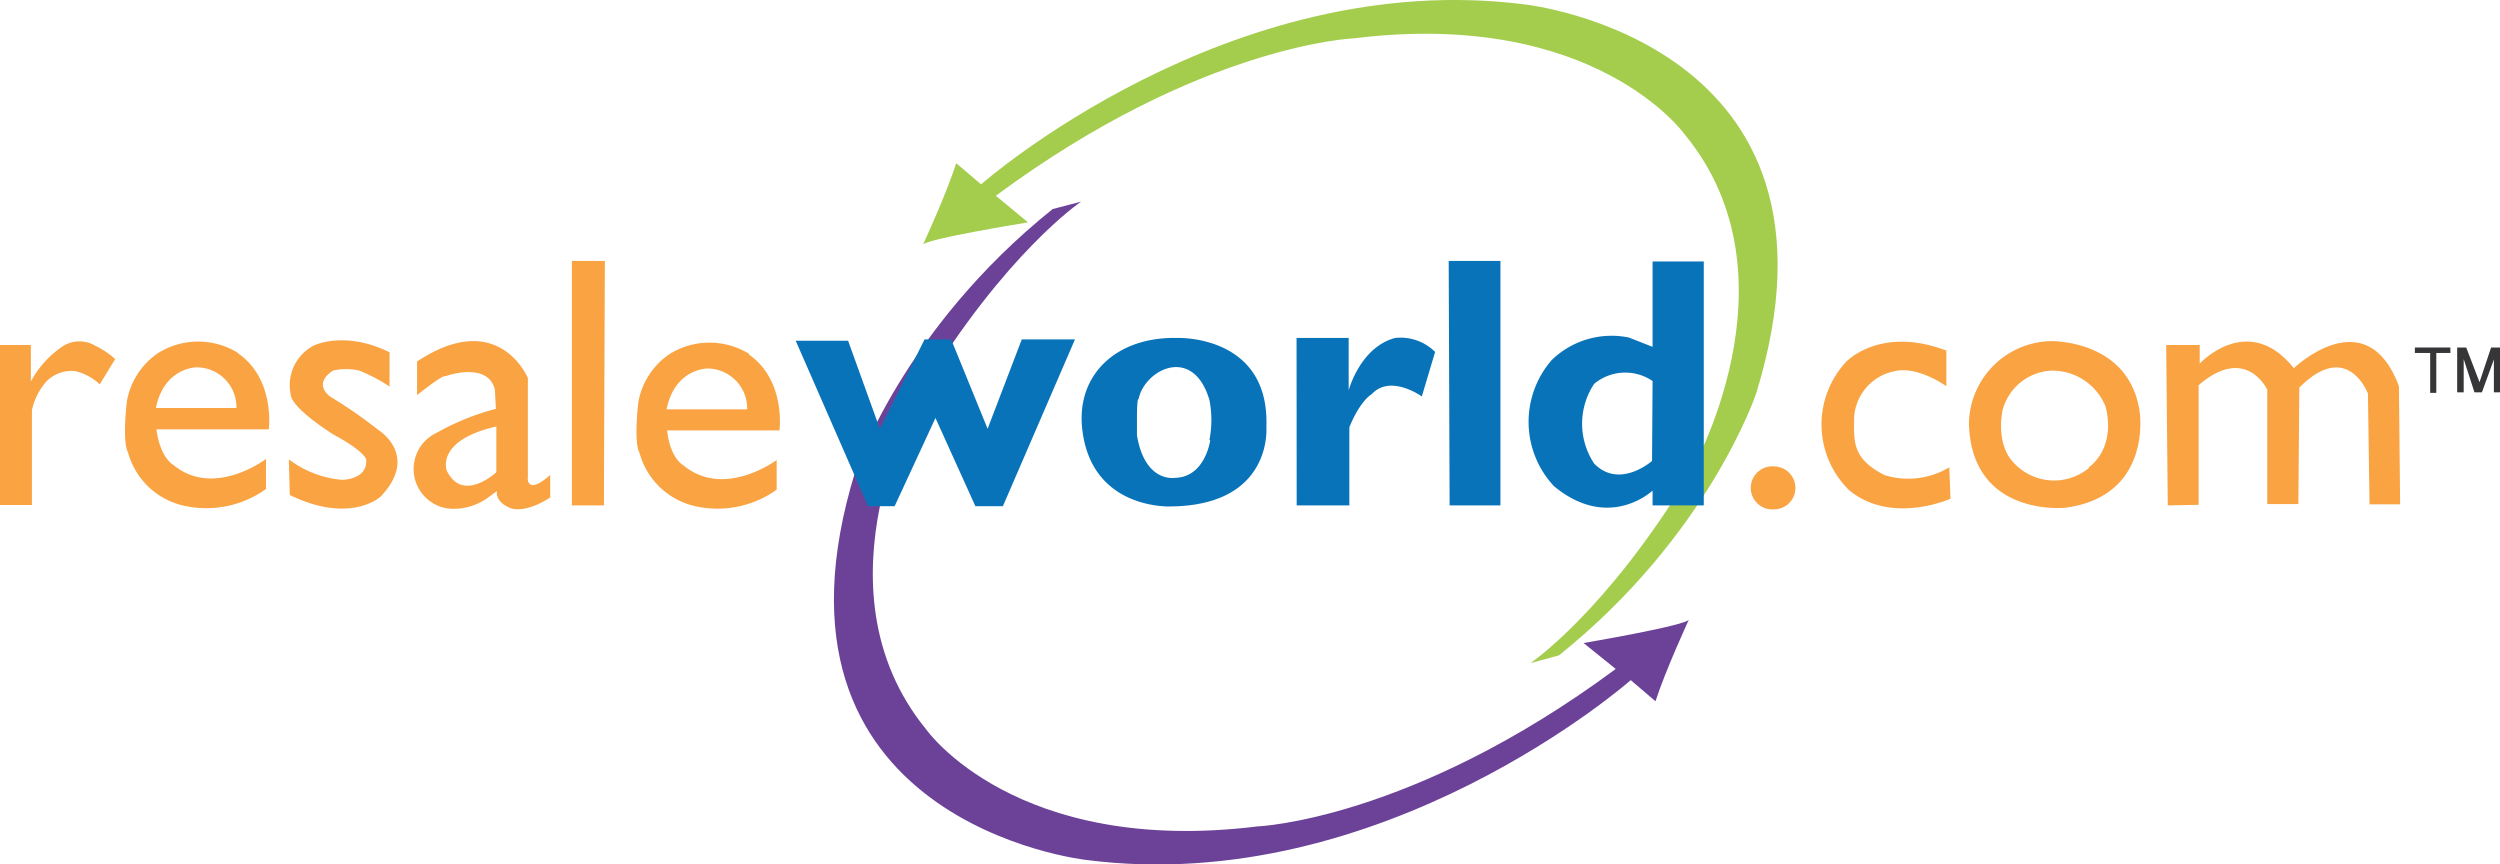 <?xml version="1.0" encoding="UTF-8"?> <svg xmlns="http://www.w3.org/2000/svg" width="187.98" height="65" viewBox="0 0 187.98 65"> <title>resaleworld_logo_vector</title> <path d="M69.39,18.42s1.77-3.82,2.51-6.15l1.87,1.59S92.41-2.55,114.7.34c0,0,25.54,2.8,17.34,29.27,0,0-3.54,10.63-14.82,19.67l-2.14.58s5.68-3.82,12-14.26c0,0,8.48-14.64-.37-25.45,0,0-6.71-9.51-24.89-7.27,0,0-11.56.45-26.94,11.84l2.42,2S69.39,18,69.39,18.42Z" fill="#a4cd4e"></path> <path d="M127,46.57s-1.77,3.83-2.52,6.16l-1.86-1.59S104,67.55,81.67,64.66c0,0-25.55-2.8-17.34-29.27,0,0,3.54-10.63,14.82-19.67l2.14-.56s-5.68,3.82-12,14.27c0,0-8.48,14.63.37,25.44,0,0,6.71,9.51,24.89,7.27,0,0,11.56-.45,26.94-11.84l-2.42-1.95S127,47,127,46.57Z" fill="#6c4299"></path> <path d="M0,25.94H2.32l0,2.75a7.33,7.33,0,0,1,2.28-2.57A2.32,2.32,0,0,1,7.17,26a6.44,6.44,0,0,1,1.49,1L7.5,28.9a4,4,0,0,0-1.87-1,2.67,2.67,0,0,0-2.15.79A4.81,4.81,0,0,0,2.4,30.85l0,7.12H0Z" fill="#f9a342"></path> <path d="M17.9,26.54a5.68,5.68,0,0,0-6,0,5.54,5.54,0,0,0-2.36,3.64s-.37,3,.09,3.85a5.61,5.61,0,0,0,4.22,4A7.7,7.7,0,0,0,20,36.77V34.51s-3.94,3-7,.42c0,0-.95-.5-1.24-2.65h8.45s.5-3.78-2.32-5.72m-6.17,4.12c.62-3.06,3.06-3.06,3.06-3.06a3,3,0,0,1,3,3.06Z" fill="#f9a342"></path> <path d="M29.29,26.54l0,2.52A12.74,12.74,0,0,0,27,27.86a4.51,4.51,0,0,0-1.94,0s-1.58.87-.25,1.95a35.52,35.52,0,0,1,3.65,2.53s3.1,1.9.16,5c0,0-2.26,2.11-6.83-.12l-.07-2.68a7.71,7.71,0,0,0,4,1.54s1.95,0,1.81-1.54c0,0-.13-.62-2.45-1.86,0,0-3.23-2-3.23-3.07A3.36,3.36,0,0,1,23.56,26s2.32-1.2,5.75.5" fill="#f9a342"></path> <path d="M39.69,36l0-7.58s-2.19-5.3-8.33-1.24l0,2.53s1.91-1.54,2.12-1.42c0,0,3.19-1.16,3.73,1l.08,1.45a18.79,18.79,0,0,0-4.47,1.81,3,3,0,0,0,.91,5.69,4.38,4.38,0,0,0,2.86-.75l.78-.57s-.21.78,1,1.28c0,0,1,.49,3-.79l0-1.7s-1.57,1.5-1.7.29m-2.35-.49s-2.53,2.36-3.73-.13c0,0-.87-2.26,3.73-3.31Z" fill="#f9a342"></path> <path d="M43,19.62h2.48L45.41,38H43Z" fill="#f9a342"></path> <path d="M56.35,26.62a5.68,5.68,0,0,0-6,0A5.54,5.54,0,0,0,48,30.22s-.37,3,.09,3.85a5.63,5.63,0,0,0,4.22,4,7.66,7.66,0,0,0,6.09-1.25V34.59s-3.94,2.94-7,.41c0,0-1-.49-1.24-2.64h8.45s.5-3.77-2.32-5.72m-6.17,4.14c.62-3.07,3.06-3.07,3.06-3.07a3,3,0,0,1,3,3.07Z" fill="#f9a342"></path> <path d="M59.83,25.62l3.94,0,2.39,6.63,3.36-6.73h2l2.74,6.72,2.57-6.72h4L75.41,38.06H73.34l-3-6.63-3.07,6.63h-2Z" fill="#0973b9"></path> <path d="M95.22,32.13c.28-7-6.72-6.72-6.72-6.72-4.56-.09-7.56,2.76-7.13,6.8.66,6.18,6.68,5.87,6.68,5.87,7.7-.09,7.17-6,7.17-6M91,33.1s-.37,2.78-2.65,2.83c0,0-2.26.41-2.86-3.2,0-.42,0-.84,0-1.27,0-.18,0-1.42.11-1.49s0,.1,0,.11c.37-2.23,4.09-4.23,5.34,0a7.78,7.78,0,0,1,0,3Z" fill="#0973b9"></path> <path d="M97.49,25.41h3.92v3.94s.85-3.24,3.5-3.94a3.7,3.7,0,0,1,3,1.05l-1,3.35s-2.36-1.7-3.77-.17c0,0-.85.45-1.68,2.49V38H97.5Z" fill="#0973b9"></path> <path d="M108.93,19.62h3.89V38H109Z" fill="#0973b9"></path> <path d="M124.26,19.66v6.42l-1.78-.7a6.46,6.46,0,0,0-5.8,1.69,7.08,7.08,0,0,0,.16,9.48c4.15,3.44,7.42.34,7.42.34V38h3.85l0-18.34-3.89,0m0,15s-2.44,2.15-4.35.2a5.41,5.41,0,0,1,0-6,3.65,3.65,0,0,1,4.39-.21Z" fill="#0973b9"></path> <path d="M135,36.69a1.61,1.61,0,0,1-1.61,1.61,1.62,1.62,0,1,1,0-3.23h0A1.62,1.62,0,0,1,135,36.69Z" fill="#f9a342"></path> <path d="M146.35,26.39l0,2.65s-2.16-1.57-3.94-1.12a3.77,3.77,0,0,0-3,3.61c0,1.71-.13,2.95,2.28,4.19a6,6,0,0,0,4.88-.58l.09,2.36s-4.44,2-7.63-.65a6.92,6.92,0,0,1-.21-9.65s2.57-2.74,7.55-.83" fill="#f9a342"></path> <path d="M160.89,31c-.77-5.53-6.74-5.35-6.74-5.35a6.3,6.3,0,0,0-6.1,6.13v.12c.22,7,7.23,6.28,7.23,6.28,6.57-.87,5.61-7.18,5.61-7.18m-3.82,4.19a4.12,4.12,0,0,1-5.79-.55s-1.17-1.16-.71-3.77a4,4,0,0,1,3.64-3,4.32,4.32,0,0,1,4.1,2.67S159.24,33.43,157.07,35.14Z" fill="#f9a342"></path> <path d="M162.88,25.94h2.52l0,1.4s3.63-3.95,7.08.34c0,0,5.44-5.22,7.9,1.35l.09,8.89-2.3,0-.12-8.33s-1.53-4.1-5.16-.45l-.07,8.76h-2.34V29.3s-1.59-3.42-5.16-.34v9L163,38Z" fill="#f9a342"></path> <path d="M181.58,26.13v.41h1.15v3h.46v-3h1.06v-.41Z" fill="#363639"></path> <path d="M184.76,26.13V29.5h.49V27l.81,2.5h.56l.9-2.47V29.5H188V26.13h-.69l-.87,2.61-1-2.61Z" fill="#363639"></path> </svg> 